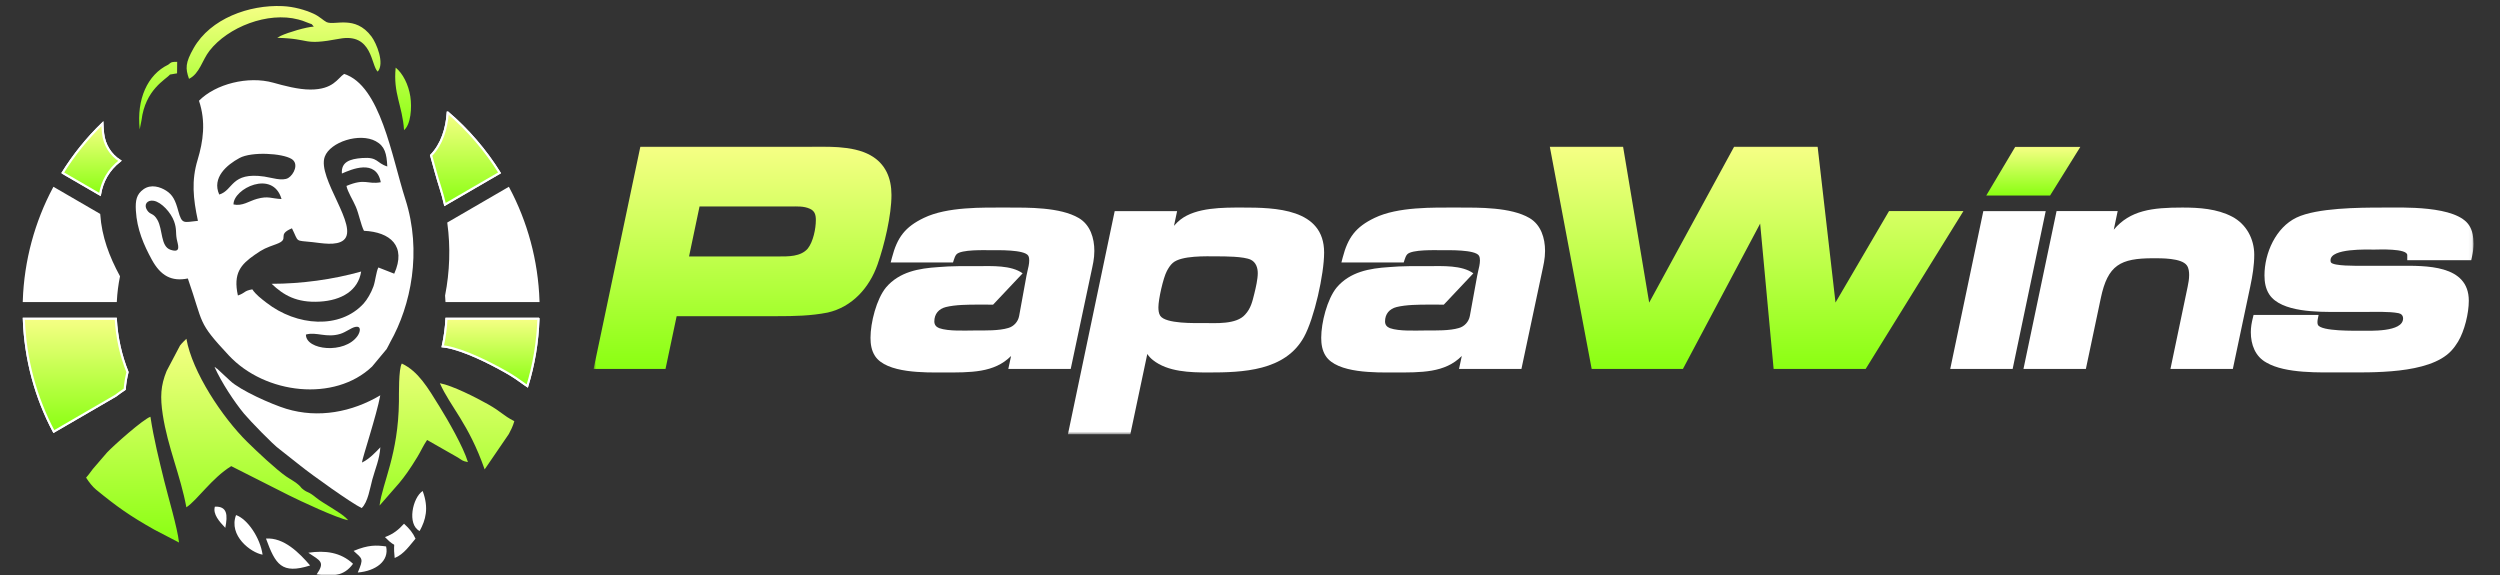 <svg width="669" height="154" viewBox="0 0 669 154" fill="none" xmlns="http://www.w3.org/2000/svg">
<rect x="0" y="0" width="669" height="154" fill="#333333" stroke="none"/>
<g clip-path="url(#clip0_3173_1054)">
<mask id="mask0_3173_1054" style="mask-type:luminance" maskUnits="userSpaceOnUse" x="0" y="0" width="669" height="154">
<path d="M668.5 0H0.5V154H668.5V0Z" fill="white"/>
</mask>
<g mask="url(#mask0_3173_1054)">
<mask id="mask1_3173_1054" style="mask-type:luminance" maskUnits="userSpaceOnUse" x="158" y="38" width="504" height="79">
<path d="M661.934 38.846H158.842V116.206H661.934V38.846Z" fill="white"/>
</mask>
<g mask="url(#mask1_3173_1054)">
<path fill-rule="evenodd" clip-rule="evenodd" d="M325.664 68.594C322.808 68.594 316.149 68.33 313.832 70.358C313.158 70.946 312.666 71.747 312.249 72.535C311.267 74.379 309.987 80.101 309.987 82.214C309.987 82.955 310.054 83.858 310.471 84.493C311.92 86.7 319.868 86.448 322.092 86.448C325.285 86.448 330.837 86.891 333.191 84.186C334.724 82.542 335.141 80.676 335.672 78.525C336.06 76.953 336.578 74.712 336.578 73.089C336.578 71.649 336.085 70.196 334.75 69.523C332.922 68.599 327.694 68.599 325.664 68.599M314.157 60.436C314.671 59.835 315.235 59.277 315.863 58.783C320.087 55.464 327.387 55.541 332.475 55.541C341.186 55.541 354.336 55.771 354.336 67.58C354.336 73.374 351.708 85.171 348.932 90.202C343.903 99.314 332.513 99.676 323.368 99.676C318.521 99.676 312.527 99.531 308.534 96.362C307.889 95.85 307.396 95.309 307.017 94.722L302.476 116.21H285.779L298.294 56.491H314.995L314.157 60.436Z" fill="white"/>
<path d="M184.393 68.628H208.263C210.942 68.628 214.278 68.718 216.165 66.507C217.61 64.683 218.322 61.211 218.322 58.885C218.322 57.484 218.035 56.448 216.708 55.856C215.049 55.115 213.284 55.251 211.498 55.251H187.198L184.388 68.628H184.393ZM181.073 84.608L178.091 98.726H158.842L171.356 39.267H215.588C220.954 39.267 228.081 38.845 232.929 41.547C236.948 43.787 238.557 47.634 238.557 52.167C238.557 57.646 236.67 65.535 234.837 70.758C232.656 76.995 228.039 82.158 221.485 83.641C216.991 84.527 212.576 84.608 208.01 84.608H181.073Z" fill="url(#paint0_linear_3173_1054)"/>
<path d="M525.414 56.487L499.25 98.731H474.623L471.018 59.835L450.348 98.731H425.932L414.733 39.267H434.339L441.319 80.979L464.05 39.267H486.397L491.18 80.961L505.504 56.487H525.414Z" fill="url(#paint1_linear_3173_1054)"/>
<path d="M556.702 39.297L548.602 52.325H531.521L539.276 39.297H556.702Z" fill="url(#paint2_linear_3173_1054)"/>
<path fill-rule="evenodd" clip-rule="evenodd" d="M661.931 65.165C661.931 66.447 661.755 67.58 661.482 68.829L661.305 69.625H644.183V68.266C644.183 66.417 636.401 66.788 635.403 66.788C633.58 66.788 623.648 66.379 623.648 69.642C623.648 69.808 623.659 70.043 623.744 70.192C624.327 71.24 630.75 71.12 631.744 71.12H642.037C648.982 71.12 660.653 70.737 660.653 80.484C660.653 83.858 659.505 88.536 657.785 91.42C657.251 92.31 656.637 93.154 655.927 93.908C649.996 100.217 634.489 99.651 626.635 99.651C620.868 99.651 611.655 100.03 606.51 97.035C603.508 95.412 602.322 92.221 602.322 88.911C602.322 87.543 602.533 86.376 602.863 85.051L603.051 84.28H620.454L620.216 85.494C620.166 85.758 620.151 85.976 620.151 86.244C620.151 86.474 620.177 86.725 620.277 86.934C621.149 88.706 630.336 88.498 631.91 88.498C634.09 88.498 643.066 88.945 643.066 85.213C643.066 84.433 642.578 83.948 641.841 83.803C639.334 83.313 635.399 83.475 632.843 83.475H625.525C620.527 83.475 610.43 83.637 607.263 78.793C606.268 77.277 605.973 75.474 605.973 73.685C605.973 67.721 609.002 60.883 614.545 58.225C619.989 55.613 631.403 55.545 637.35 55.545C642.793 55.545 657.401 54.907 660.795 60.394C661.682 61.825 661.92 63.503 661.92 65.165" fill="white"/>
<path fill-rule="evenodd" clip-rule="evenodd" d="M565.647 61.462C570.043 56.235 575.955 55.541 584.013 55.541C588.493 55.541 593.285 55.852 597.331 57.982C601.105 59.967 603.236 63.916 603.236 68.181C603.236 70.971 602.767 73.851 602.191 76.573L597.508 98.731H580.811L585.411 76.752C585.626 75.734 585.814 74.652 585.814 73.604C585.814 72.748 585.718 71.747 585.207 71.027C583.783 69.016 578.293 69.109 576.178 69.109C567.409 69.109 564.042 70.916 562.18 79.756L558.18 98.726H541.48L550.337 56.487H566.691L565.647 61.458V61.462ZM521.882 98.731L530.738 56.491H547.434L538.582 98.731H521.882Z" fill="white"/>
<path fill-rule="evenodd" clip-rule="evenodd" d="M270.569 95.25C266.062 99.821 259.676 99.676 252.512 99.676C247.685 99.676 237.221 99.962 234.151 95.258C233.207 93.814 232.946 92.097 232.946 90.398C232.946 86.355 234.53 80.033 237.108 76.906C240.68 72.727 245.882 71.811 251.058 71.478C254.517 71.159 258.392 71.214 261.875 71.214C265.358 71.214 270.607 70.92 273.661 73.144L265.738 81.537C263.922 81.481 262.305 81.515 261.707 81.515C259.12 81.515 255.612 81.537 253.097 82.171C251.21 82.648 250.026 84.016 250.026 86.005C250.026 86.934 250.511 87.475 251.319 87.807C253.859 88.706 258.387 88.434 261.02 88.434C263.653 88.434 267.343 88.519 269.781 87.778C271.277 87.373 272.427 86.099 272.713 84.587L272.726 84.523L274.684 73.787L274.941 72.582C275.152 71.73 275.421 70.614 275.421 69.727C275.421 69.306 275.383 68.79 275.16 68.424C274.149 66.754 266.892 66.958 265.274 66.958C263.657 66.958 257.166 66.707 255.944 68.075C255.608 68.454 255.401 69.05 255.249 69.527L255.026 70.23H238.35L238.683 68.956C240.094 63.52 242.188 60.734 247.225 58.31C253.497 55.29 262.831 55.541 269.621 55.541C275.186 55.541 283.719 55.426 288.686 58.349C291.769 60.163 292.847 63.725 292.847 67.145C292.847 69.284 292.417 70.937 291.975 73.042L286.525 98.726H269.823L270.569 95.246V95.25Z" fill="white"/>
<path fill-rule="evenodd" clip-rule="evenodd" d="M391.176 95.25C386.669 99.821 380.283 99.676 373.118 99.676C368.291 99.676 357.828 99.962 354.762 95.258C353.818 93.814 353.557 92.097 353.557 90.398C353.557 86.355 355.141 80.033 357.719 76.906C361.291 72.727 366.493 71.811 371.669 71.478C375.127 71.159 379.003 71.214 382.486 71.214C385.97 71.214 391.219 70.92 394.271 73.144L386.351 81.537C384.535 81.481 382.916 81.515 382.318 81.515C379.731 81.515 376.223 81.537 373.708 82.171C371.821 82.648 370.637 84.016 370.637 86.005C370.637 86.934 371.122 87.475 371.931 87.807C374.471 88.706 378.998 88.434 381.631 88.434C384.264 88.434 387.955 88.519 390.393 87.778C391.887 87.373 393.038 86.099 393.322 84.587L393.338 84.523L395.296 73.787L395.553 72.582C395.764 71.73 396.033 70.614 396.033 69.727C396.033 69.306 395.994 68.79 395.772 68.424C394.762 66.754 387.502 66.958 385.886 66.958C384.268 66.958 377.777 66.707 376.556 68.075C376.218 68.454 376.012 69.05 375.86 69.527L375.637 70.23H358.961L359.294 68.956C360.705 63.52 362.799 60.734 367.836 58.31C374.108 55.29 383.442 55.541 390.232 55.541C395.795 55.541 404.329 55.426 409.297 58.349C412.38 60.163 413.458 63.725 413.458 67.145C413.458 69.284 413.028 70.937 412.587 73.042L407.135 98.726H390.435L391.18 95.246L391.176 95.25Z" fill="white"/>
</g>
<path fill-rule="evenodd" clip-rule="evenodd" d="M92.073 19.775C101.829 22.882 104.797 41.848 108.472 53.308C112.967 67.329 109.965 81.743 104.435 91.546C104.099 92.142 103.876 92.725 103.468 93.401L99.57 98.093C89.58 107.608 70.978 105.554 61.219 95.096C52.688 85.953 54.576 86.875 50.266 74.519C45.918 75.398 42.987 73.818 40.616 69.468C38.501 65.592 36.638 61.386 36.357 56.318C36.205 53.638 36.529 51.989 38.383 50.658C40.448 49.174 42.941 50.053 44.459 51.017C46.238 52.146 46.94 53.646 47.684 56.381C48.719 60.189 49.131 59.45 52.965 59.099C51.675 53.101 51.204 48.32 52.882 42.77C54.361 37.875 55.144 32.591 53.247 26.961C57.658 22.472 66.387 20.244 73.127 22.129C75.986 22.928 79.779 23.96 83.05 23.964C89.181 23.968 90.303 21.001 92.078 19.779M100.601 37.812C96.236 35.415 88.361 37.989 86.906 41.929C84.799 47.64 96.169 60.684 91.972 64.239C90.047 65.871 85.964 65.047 83.643 64.797C78.761 64.269 80.052 64.962 78.126 61.094C73.762 62.92 77.891 63.888 73.905 65.338C71.1 66.361 70.516 66.547 68.149 68.2C64.449 70.782 62.342 73.116 63.662 79.076C65.765 78.344 65.151 77.863 67.518 77.427C68.46 78.852 69.927 79.934 71.268 80.978C79.468 87.357 90.997 88.109 97.287 81.249C98.246 80.2 99.314 78.366 99.932 76.654C100.449 75.225 100.672 72.659 101.252 71.573L105.495 73.238C108.833 65.795 104.393 62.079 97.392 61.762C96.577 60.156 96.043 57.265 95.235 55.362C94.462 53.528 93.049 51.418 92.713 49.753C97.826 47.614 98.179 49.428 101.896 48.768C100.676 42.36 93.932 45.374 91.489 46.439C91.266 43.336 93.587 42.538 96.892 42.288C101.227 41.963 100.626 43.59 103.641 44.55C103.477 41.13 102.993 39.126 100.592 37.812H100.601ZM58.667 52.061C62.514 50.903 61.749 45.957 70.722 47.246C72.572 47.513 75.562 48.557 77.138 47.627C78.618 46.752 80.082 43.785 78.009 42.529C75.486 40.995 67.35 40.534 64.108 42.275C60.694 44.11 56.649 47.546 58.667 52.061ZM41.146 53.731C39.447 53.426 38.379 54.703 39.342 56.212C40.229 57.607 40.999 56.867 42.126 58.845C43.61 61.449 42.933 65.93 45.628 66.839C48.643 67.853 47.562 65.435 47.293 63.969C46.965 62.189 47.331 61.301 46.583 59.226C45.75 56.918 43.24 54.107 41.15 53.731H41.146ZM75.339 53.261C73.034 45.289 62.422 50.476 62.485 54.711C64.886 55.227 66.588 53.824 68.771 53.215C71.823 52.365 72.581 53.152 75.339 53.261ZM91.098 89.335C87.322 90.51 84.698 88.722 81.865 89.525C81.81 93.731 92.254 94.809 95.681 89.893C96.404 88.853 96.833 87.057 94.962 87.513C93.919 87.767 92.507 88.895 91.098 89.335Z" fill="white"/>
<path fill-rule="evenodd" clip-rule="evenodd" d="M101.765 105.787C100.79 111.1 96.905 122.737 96.859 123.781C98.788 122.86 100.495 121.05 101.782 119.694C101.568 122.927 100.432 125.387 99.633 128.317C99.037 130.494 98.465 134.399 96.787 135.959C94.138 134.72 83.454 127.095 80.346 124.588L74.88 120.273C73.14 119.085 66.774 112.457 65.344 110.741C62.737 107.608 59.251 102.325 57.418 98.224C57.532 98.275 57.666 98.254 57.738 98.415C57.805 98.571 57.978 98.558 58.045 98.609L61.547 101.86C64.251 104.447 72.686 108.196 76.596 109.392C85.216 112.017 94.193 110.267 101.761 105.791" fill="white"/>
<path d="M125.215 123.659C123.668 123.346 123.748 123.206 122.562 122.449L114.291 117.736C113.253 119.262 112.618 120.746 111.718 122.23C107.589 129.035 106.163 129.872 101.568 135.291C102.375 129.022 106.592 121.672 106.756 107.397C106.773 105.829 106.63 98.596 107.534 97.282C111.962 99.403 114.447 103.69 117.63 108.83C119.795 112.326 124.008 119.592 125.215 123.659ZM93.175 139.209C90.311 138.741 80.145 133.96 77.231 132.501L61.879 124.74C56.682 127.932 52.831 133.799 49.871 135.756C48.332 127.357 44.867 119.584 43.559 110.999C42.84 106.277 42.975 103.221 44.585 99.277L48.176 92.463C48.483 92.023 49.673 90.823 49.883 90.662C51.435 99.526 59.462 111.653 66.172 118.265C68.779 120.83 73.884 125.632 76.629 127.53C77.723 128.287 79.056 128.938 79.993 129.825C80.775 130.561 80.359 130.392 81.229 131.047C82.482 131.99 82.39 131.369 84.677 133.241C86.469 134.703 91.035 137.045 92.675 138.69L93.171 139.209H93.175ZM47.911 145.182L41.289 141.733C34.742 138.043 31.332 135.629 25.706 131.022C24.857 130.324 23.843 129.094 23.036 127.813C23.843 126.926 24.129 126.419 24.832 125.518L28.633 121.101C30.541 119.085 38.299 112.199 40.255 111.527C41.184 117.601 42.533 122.902 43.963 128.744C45.018 133.059 47.474 141.201 47.907 145.182H47.911ZM137.632 112.71C137.27 114.025 136.639 115.268 136.164 116.143L129.693 125.611C125.375 113.298 120.548 108.923 117.705 102.549C121.073 103.166 127.376 106.374 130.534 108.15C134.318 110.276 134.482 111.091 137.627 112.706L137.632 112.71Z" fill="url(#paint3_linear_3173_1054)"/>
<path d="M101.08 19.162C99.272 17.623 99.726 8.7 90.862 10.366C80.645 12.284 83.538 10.344 74.199 10.124L75.091 9.605C77.163 8.641 81.965 7.225 83.971 7.115C82.995 6.033 83.929 6.76 82.133 5.999C81.196 5.602 80.721 5.454 79.829 5.217C71.668 3.057 61.009 7.233 56.06 13.586C54.092 16.11 53.419 19.711 50.577 21.098C49.589 18.295 49.581 16.816 51.826 12.868C56.325 4.963 66.656 1.239 75.616 1.637C78.639 1.772 81.713 2.655 83.925 3.674C85.506 4.401 86.615 5.538 87.36 5.902C89.53 6.95 95.004 3.902 99.402 9.765C100.744 11.553 102.993 16.947 101.084 19.166M45.027 17.302C45.935 16.512 46.074 16.567 47.411 16.545L47.381 19.627L45.485 19.948C44.375 21.297 38.875 23.917 37.862 32.219L37.387 34.62C36.508 26.568 39.464 19.965 45.031 17.302H45.027ZM108.123 34.815C107.686 28.225 105.167 25.012 105.886 18.097C107.803 19.648 109.309 22.632 109.8 25.798C110.272 28.838 109.923 33.322 108.123 34.819V34.815Z" fill="url(#paint4_linear_3173_1054)"/>
<path fill-rule="evenodd" clip-rule="evenodd" d="M72.69 75.944C80.586 75.944 89.055 74.811 96.644 72.663C95.854 77.723 91.472 80.39 85.489 80.72C79.388 81.058 75.864 78.991 72.686 75.944" fill="white"/>
<path fill-rule="evenodd" clip-rule="evenodd" d="M70.268 148.429C67.114 147.896 61.097 143.327 63.166 137.831C66.269 138.918 69.625 143.931 70.268 148.429ZM82.987 151.32C75.368 153.729 73.72 151.087 71.18 144.121C75.948 143.77 80.103 147.951 82.987 151.32ZM94.47 150.868C92.002 154.346 88.651 154.258 84.72 153.725C87.028 150.373 85.792 150.107 82.504 147.913C87.032 147.237 91.165 147.773 94.47 150.868ZM103.325 146.226C104.192 150.141 100.555 152.804 95.74 153.205C97.35 149.397 97.044 149.621 94.63 147.423C98.616 145.749 100.757 145.88 103.325 146.226ZM111.192 144.151C109.746 145.795 108.131 148.319 105.617 149.321C104.957 143.394 106.765 147.659 103.019 143.728C105.331 142.87 106.66 141.737 108.119 140.144C109.637 141.551 110.482 142.574 111.192 144.151ZM112.294 142.105C108.872 140.347 110.402 133.169 113.106 131.39C114.809 135.976 113.926 139.129 112.294 142.105ZM60.29 141.247C58.701 139.586 56.905 137.582 57.502 135.578C60.837 135.452 60.967 137.798 60.29 141.247Z" fill="white"/>
<path d="M16.779 46.253C19.777 41.434 23.352 37.013 27.401 33.086C27.43 33.965 27.489 34.844 27.586 35.724C27.926 38.835 29.638 41.468 32.097 43.028C28.994 45.454 27.354 48.515 26.749 52.04L16.784 46.258L16.779 46.253Z" stroke="white" stroke-width="0.57" stroke-miterlimit="22.93"/>
<path d="M16.779 46.253C19.777 41.434 23.352 37.013 27.401 33.086C27.43 33.965 27.489 34.844 27.586 35.723C27.926 38.835 29.638 41.468 32.097 43.028C28.994 45.454 27.354 48.514 26.749 52.04L16.784 46.257L16.779 46.253Z" fill="url(#paint5_linear_3173_1054)" stroke="white" stroke-width="0.57" stroke-miterlimit="22.93"/>
<path fill-rule="evenodd" clip-rule="evenodd" d="M6.377 80.551C6.743 69.667 9.606 59.425 14.408 50.374L26.543 57.417C26.976 63.457 28.965 68.695 31.816 73.978C31.383 76.117 31.101 78.311 30.983 80.551H6.377Z" fill="white"/>
<path d="M6.377 80.551C6.743 69.667 9.606 59.425 14.408 50.374L26.543 57.417C26.976 63.457 28.965 68.695 31.816 73.978C31.383 76.117 31.101 78.311 30.983 80.551H6.377Z" stroke="white" stroke-width="0.57" stroke-miterlimit="22.93"/>
<path d="M14.404 115.488C9.602 106.437 6.743 96.191 6.377 85.311H30.983C31.248 90.332 32.337 95.134 34.12 99.581C33.729 101.12 33.485 102.629 33.371 104.155C32.593 104.671 31.786 105.254 30.962 105.875L14.404 115.488Z" stroke="white" stroke-width="0.57" stroke-miterlimit="22.93"/>
<path d="M14.404 115.488C9.602 106.437 6.743 96.191 6.377 85.311H30.983C31.248 90.332 32.337 95.134 34.12 99.581C33.729 101.12 33.485 102.629 33.371 104.155C32.593 104.671 31.786 105.254 30.962 105.875L14.404 115.488Z" fill="url(#paint6_linear_3173_1054)" stroke="white" stroke-width="0.57" stroke-miterlimit="22.93"/>
<path d="M144.09 85.311C143.88 91.554 142.85 97.586 141.101 103.305C140.894 103.174 140.693 103.031 140.478 102.874C138.775 101.627 137.203 100.549 135.353 99.509C130.938 97.028 124.378 93.71 119.484 92.81C119.148 92.746 118.816 92.704 118.479 92.674C119.009 90.286 119.35 87.822 119.48 85.306H144.086L144.09 85.311Z" stroke="white" stroke-width="0.57" stroke-miterlimit="22.93"/>
<path d="M144.09 85.311C143.88 91.554 142.85 97.586 141.101 103.305C140.894 103.174 140.693 103.031 140.478 102.874C138.775 101.627 137.203 100.549 135.353 99.509C130.938 97.028 124.378 93.71 119.484 92.81C119.148 92.746 118.816 92.704 118.479 92.674C119.009 90.286 119.35 87.822 119.48 85.306H144.086L144.09 85.311Z" fill="url(#paint7_linear_3173_1054)" stroke="white" stroke-width="0.57" stroke-miterlimit="22.93"/>
<path fill-rule="evenodd" clip-rule="evenodd" d="M136.059 50.374C140.861 59.42 143.724 69.671 144.09 80.551H119.484C119.459 80.069 119.425 79.591 119.387 79.114C120.64 72.727 120.863 66.129 119.993 59.704L136.063 50.374H136.059Z" fill="white"/>
<path d="M136.063 50.374C140.865 59.42 143.724 69.671 144.09 80.551H119.484C119.459 80.069 119.425 79.591 119.387 79.114C120.64 72.727 120.863 66.129 119.993 59.704L136.063 50.374Z" stroke="white" stroke-width="0.57" stroke-miterlimit="22.93"/>
<path d="M119.825 30.131C125.228 34.747 129.912 40.187 133.688 46.253L119.085 54.728C118.74 53.232 118.336 51.748 117.87 50.286C117.02 47.631 116.221 44.672 115.372 41.591C118.243 38.636 119.556 34.371 119.821 30.131H119.825Z" stroke="white" stroke-width="0.57" stroke-miterlimit="22.93"/>
<path d="M119.825 30.131C125.228 34.747 129.912 40.187 133.688 46.253L119.085 54.728C118.74 53.232 118.336 51.748 117.87 50.286C117.02 47.631 116.221 44.672 115.372 41.591C118.243 38.636 119.556 34.371 119.821 30.131H119.825Z" fill="url(#paint8_linear_3173_1054)" stroke="white" stroke-width="0.57" stroke-miterlimit="22.93"/>
</g>
</g>
<defs>
<linearGradient id="paint0_linear_3173_1054" x1="198.699" y1="39.243" x2="198.699" y2="98.726" gradientUnits="userSpaceOnUse">
<stop stop-color="#F6FF85"/>
<stop offset="1" stop-color="#8AFF12"/>
</linearGradient>
<linearGradient id="paint1_linear_3173_1054" x1="470.073" y1="39.267" x2="470.073" y2="98.731" gradientUnits="userSpaceOnUse">
<stop stop-color="#F6FF85"/>
<stop offset="1" stop-color="#8AFF12"/>
</linearGradient>
<linearGradient id="paint2_linear_3173_1054" x1="544.11" y1="39.297" x2="544.11" y2="52.325" gradientUnits="userSpaceOnUse">
<stop stop-color="#F6FF85"/>
<stop offset="1" stop-color="#8AFF12"/>
</linearGradient>
<linearGradient id="paint3_linear_3173_1054" x1="80.334" y1="90.662" x2="80.334" y2="145.182" gradientUnits="userSpaceOnUse">
<stop stop-color="#F6FF85"/>
<stop offset="1" stop-color="#8AFF12"/>
</linearGradient>
<linearGradient id="paint4_linear_3173_1054" x1="73.612" y1="1.608" x2="73.612" y2="34.819" gradientUnits="userSpaceOnUse">
<stop stop-color="#F6FF85"/>
<stop offset="1" stop-color="#8AFF12"/>
</linearGradient>
<linearGradient id="paint5_linear_3173_1054" x1="24.438" y1="33.086" x2="24.438" y2="52.04" gradientUnits="userSpaceOnUse">
<stop stop-color="#F6FF85"/>
<stop offset="1" stop-color="#8AFF12"/>
</linearGradient>
<linearGradient id="paint6_linear_3173_1054" x1="20.248" y1="85.311" x2="20.248" y2="115.488" gradientUnits="userSpaceOnUse">
<stop stop-color="#F6FF85"/>
<stop offset="1" stop-color="#8AFF12"/>
</linearGradient>
<linearGradient id="paint7_linear_3173_1054" x1="131.284" y1="85.306" x2="131.284" y2="103.305" gradientUnits="userSpaceOnUse">
<stop stop-color="#F6FF85"/>
<stop offset="1" stop-color="#8AFF12"/>
</linearGradient>
<linearGradient id="paint8_linear_3173_1054" x1="124.53" y1="30.131" x2="124.53" y2="54.728" gradientUnits="userSpaceOnUse">
<stop stop-color="#F6FF85"/>
<stop offset="1" stop-color="#8AFF12"/>
</linearGradient>
<clipPath id="clip0_3173_1054">
<rect width="668" height="154" fill="white" transform="translate(0.5)"/>
</clipPath>
</defs>
</svg>
